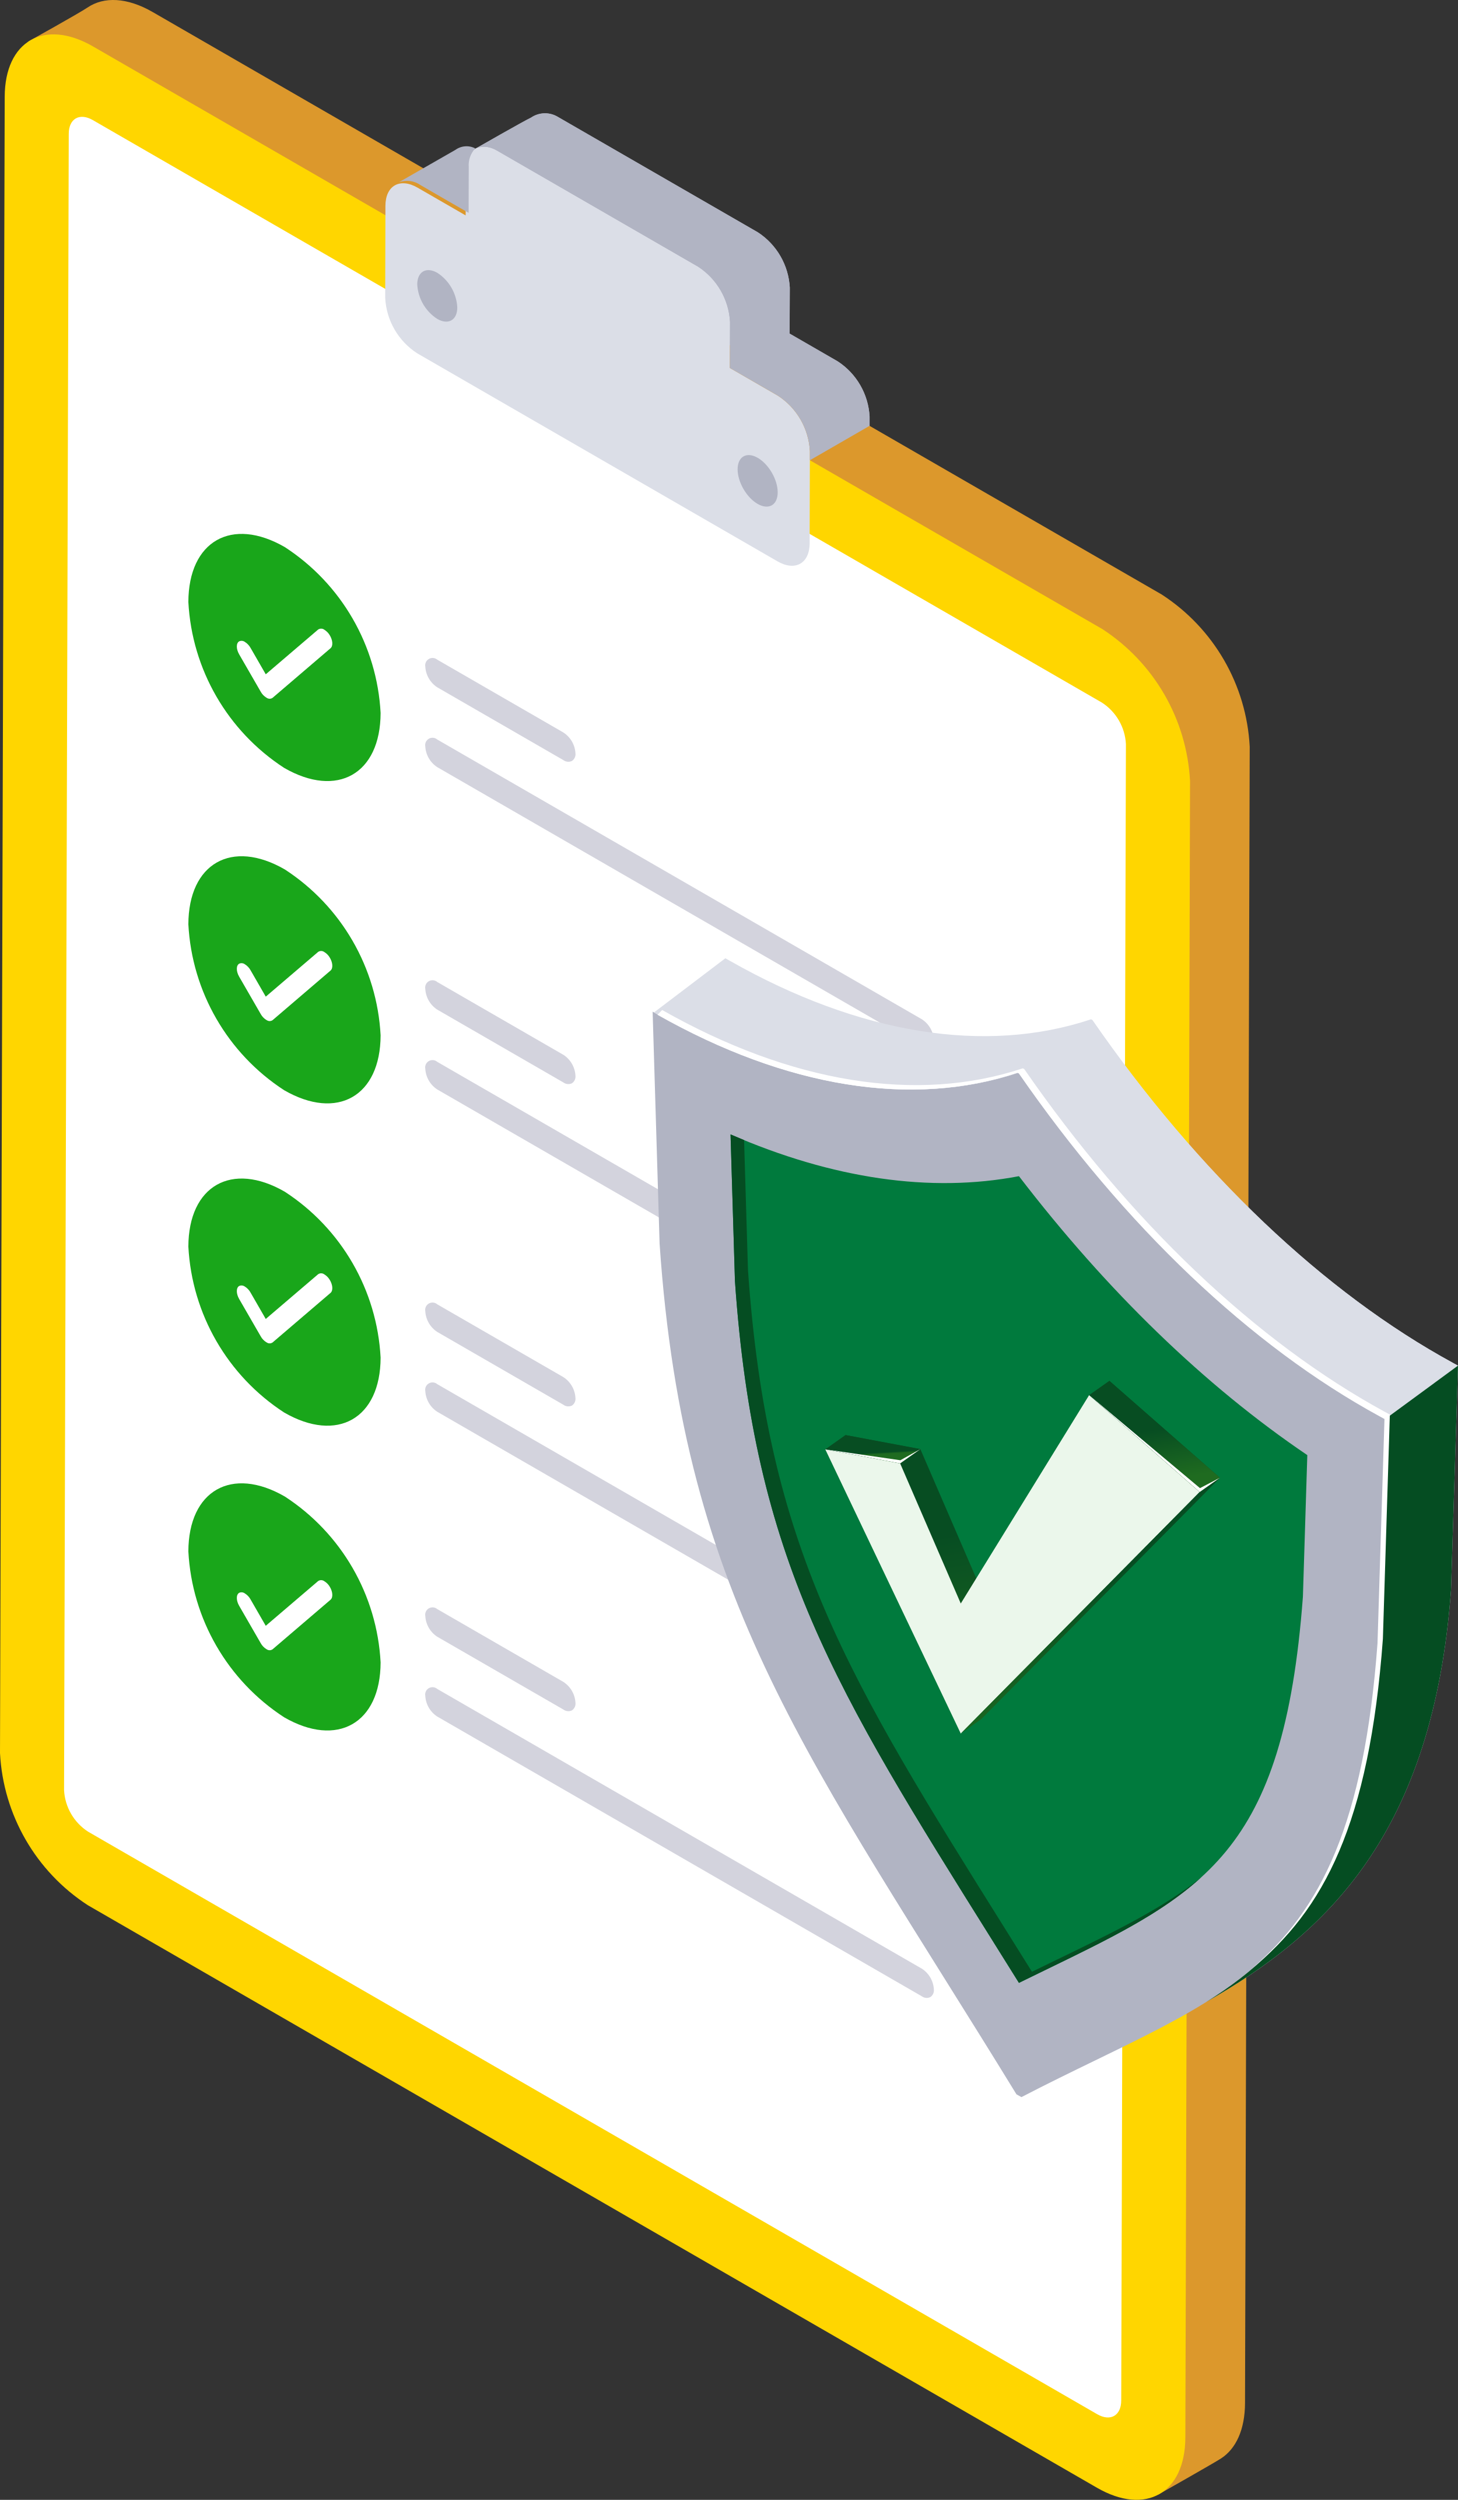 <?xml version="1.0" encoding="UTF-8"?>
<svg width="105px" height="180px" viewBox="0 0 105 180" version="1.1" xmlns="http://www.w3.org/2000/svg" xmlns:xlink="http://www.w3.org/1999/xlink">
    <rect x="0" y="0" width="105" height="180" fill="#333333" stroke="none"/>
    <title>Slice 1</title>
    <defs>
        <linearGradient x1="130.668%" y1="78.841%" x2="120.837%" y2="27.567%" id="linearGradient-1">
            <stop stop-color="#1F6B20" offset="0%"></stop>
            <stop stop-color="#074D22" offset="100%"></stop>
        </linearGradient>
        <linearGradient x1="130.667%" y1="84.394%" x2="119.001%" y2="23.581%" id="linearGradient-2">
            <stop stop-color="#1F6B20" offset="0%"></stop>
            <stop stop-color="#074D22" offset="100%"></stop>
        </linearGradient>
        <linearGradient x1="130.666%" y1="53.132%" x2="129.571%" y2="47.412%" id="linearGradient-3">
            <stop stop-color="#1F6B20" offset="0%"></stop>
            <stop stop-color="#074D22" offset="100%"></stop>
        </linearGradient>
        <linearGradient x1="130.657%" y1="75.522%" x2="121.928%" y2="29.994%" id="linearGradient-4">
            <stop stop-color="#1F6B20" offset="0%"></stop>
            <stop stop-color="#074D22" offset="100%"></stop>
        </linearGradient>
    </defs>
    <g id="Page-1" stroke="none" stroke-width="1" fill="none" fill-rule="evenodd">
        <g id="prod1" transform="translate(0, -0)" fill-rule="nonzero">
            <g id="Group">
                <path d="M62.625,29.997 L62.625,30.657 L62.609,35.964 L62.609,36.623 C62.601,38.093 61.568,38.679 60.291,37.94 L34.339,22.96 C32.977,22.079 32.122,20.597 32.039,18.977 L32.039,18.317 L32.054,13.019 L32.054,12.352 C32.054,10.889 33.095,10.296 34.371,11.035 L34.209,10.718 C34.209,10.718 37.762,8.686 38.242,8.466 C38.812,8.075 39.558,8.05 40.153,8.401 L54.577,16.724 C55.936,17.609 56.79,19.089 56.877,20.707 L56.861,24.015 L60.324,26.014 C61.684,26.898 62.539,28.378 62.625,29.997 Z" id="Path" fill="#AEAEBC"></path>
                <path d="M83.677,42.817 C87.415,45.245 89.766,49.315 90,53.765 L89.662,173.028 C89.657,174.95 89.005,176.324 87.944,177.014 C87.409,177.364 83.389,179.635 83.389,179.635 L2.04,2.986 C2.04,2.986 5.693,0.955 6.313,0.536 C7.477,-0.25 9.147,-0.2 11,0.87 L83.678,42.816 L83.678,42.817 L83.677,42.817 Z" id="Path" fill="#DC982C"></path>
                <path d="M79.38,45.292 C83.119,47.72 85.469,51.791 85.703,56.242 L85.365,175.504 C85.353,179.53 82.505,181.152 79,179.13 L6.323,137.183 C2.585,134.756 0.235,130.686 1.54654067e-15,126.235 L0.339,6.971 C0.349,2.946 3.199,1.323 6.702,3.345 L79.38,45.292 Z" id="Path" fill="#FFD600"></path>
                <path d="M79.362,50.594 C80.381,51.256 81.021,52.365 81.085,53.577 L80.747,172.841 C80.747,173.938 79.967,174.386 79.012,173.832 L6.336,131.885 C5.317,131.222 4.676,130.111 4.613,128.896 L4.951,9.638 C4.951,8.542 5.731,8.098 6.686,8.648 L79.363,50.594 L79.362,50.594 Z" id="Path" fill="#FFFFFF"></path>
                <path d="M20.509,107.755 C24.588,110.404 27.153,114.845 27.41,119.701 C27.398,124.09 24.289,125.861 20.462,123.653 C16.386,121.004 13.823,116.566 13.565,111.711 C13.577,107.322 16.687,105.55 20.508,107.755 L20.509,107.755 Z" id="Path" fill="#19A61A"></path>
                <path d="M40.578,121.11 C41.088,121.442 41.41,121.998 41.443,122.606 C41.468,122.823 41.369,123.036 41.187,123.156 C40.987,123.251 40.751,123.227 40.573,123.095 L31.488,117.852 C30.982,117.521 30.663,116.969 30.629,116.364 C30.587,116.144 30.69,115.92 30.884,115.808 C31.079,115.696 31.324,115.719 31.494,115.865 L40.578,121.109 L40.578,121.11 L40.578,121.11 Z M66.394,141.757 C66.902,142.089 67.222,142.644 67.254,143.25 C67.278,143.468 67.179,143.681 66.997,143.801 C66.799,143.896 66.565,143.874 66.388,143.743 L31.488,123.599 C30.981,123.269 30.662,122.717 30.628,122.112 C30.586,121.891 30.688,121.667 30.884,121.555 C31.079,121.443 31.324,121.467 31.494,121.615 L66.394,141.758 L66.394,141.757 L66.394,141.757 Z" id="Shape" fill="#D3D3DD"></path>
                <path d="M20.509,85.81 C24.588,88.459 27.153,92.899 27.41,97.755 C27.398,102.144 24.289,103.916 20.462,101.707 C16.386,99.058 13.823,94.62 13.565,89.765 C13.577,85.375 16.687,83.605 20.508,85.809 L20.509,85.81 Z" id="Path" fill="#19A61A"></path>
                <path d="M23.36,91.763 C23.504,91.851 23.627,91.971 23.72,92.113 C23.967,92.489 24.003,92.924 23.805,93.094 L19.635,96.66 C19.51,96.751 19.343,96.754 19.215,96.668 L19.183,96.65 C19.014,96.546 18.874,96.4 18.778,96.226 L17.226,93.538 C16.998,93.144 17,92.727 17.226,92.595 C17.359,92.536 17.514,92.553 17.632,92.638 C17.802,92.743 17.944,92.891 18.041,93.067 L19.138,94.972 L22.907,91.753 C23.044,91.658 23.226,91.662 23.359,91.763 L23.36,91.763 Z M23.36,113.857 C23.504,113.945 23.627,114.065 23.72,114.207 C23.967,114.583 24.003,115.018 23.805,115.188 L19.635,118.754 C19.51,118.845 19.343,118.848 19.215,118.762 L19.183,118.744 C19.014,118.64 18.874,118.494 18.778,118.32 L17.226,115.631 C16.998,115.238 17,114.821 17.226,114.689 C17.359,114.63 17.514,114.647 17.632,114.732 C17.802,114.837 17.944,114.985 18.041,115.161 L19.138,117.066 L22.907,113.847 C23.044,113.752 23.227,113.756 23.359,113.857 L23.36,113.857 Z" id="Shape" fill="#FFFFFF"></path>
                <path d="M40.578,99.163 C41.088,99.495 41.41,100.051 41.442,100.66 C41.467,100.877 41.368,101.09 41.186,101.21 C40.986,101.304 40.75,101.281 40.572,101.148 L31.488,95.905 C30.982,95.574 30.663,95.022 30.628,94.418 C30.585,94.197 30.688,93.973 30.883,93.86 C31.079,93.748 31.324,93.772 31.494,93.92 L40.578,99.163 L40.578,99.163 Z M66.394,119.812 C66.902,120.144 67.222,120.699 67.254,121.305 C67.279,121.523 67.179,121.736 66.997,121.856 C66.799,121.951 66.564,121.928 66.388,121.797 L31.488,101.654 C30.982,101.323 30.663,100.771 30.629,100.167 C30.587,99.947 30.69,99.723 30.884,99.611 C31.079,99.499 31.324,99.522 31.494,99.668 L66.394,119.812 L66.394,119.812 Z" id="Shape" fill="#D3D3DD"></path>
                <path d="M20.509,62.602 C24.588,65.251 27.153,69.691 27.41,74.547 C27.398,78.937 24.289,80.707 20.462,78.5 C16.386,75.851 13.823,71.412 13.565,66.557 C13.577,62.167 16.687,60.397 20.508,62.602 L20.509,62.602 Z" id="Path" fill="#19A61A"></path>
                <path d="M23.36,68.554 C23.504,68.641 23.627,68.761 23.72,68.904 C23.967,69.28 24.003,69.714 23.805,69.884 L19.635,73.453 C19.51,73.543 19.343,73.546 19.215,73.46 L19.183,73.443 C19.014,73.339 18.874,73.193 18.778,73.018 L17.226,70.33 C16.998,69.936 17,69.52 17.226,69.389 C17.359,69.33 17.514,69.345 17.632,69.43 C17.802,69.535 17.944,69.683 18.042,69.859 L19.139,71.764 L22.907,68.545 C23.044,68.449 23.227,68.453 23.36,68.555 L23.36,68.554 L23.36,68.554 Z" id="Path" fill="#FFFFFF"></path>
                <path d="M40.578,75.955 C41.088,76.287 41.41,76.843 41.442,77.451 C41.467,77.669 41.368,77.882 41.186,78.003 C40.985,78.097 40.75,78.073 40.572,77.941 L31.488,72.697 C30.982,72.366 30.663,71.814 30.628,71.21 C30.585,70.989 30.688,70.765 30.883,70.652 C31.079,70.54 31.324,70.564 31.494,70.712 L40.578,75.955 L40.578,75.955 Z M66.394,96.603 C66.902,96.936 67.222,97.491 67.254,98.097 C67.279,98.315 67.179,98.527 66.997,98.647 C66.799,98.743 66.564,98.721 66.388,98.589 L31.488,78.446 C30.982,78.115 30.663,77.563 30.628,76.959 C30.585,76.738 30.688,76.514 30.883,76.401 C31.079,76.289 31.324,76.313 31.494,76.461 L66.394,96.604 L66.394,96.603 Z" id="Shape" fill="#D3D3DD"></path>
                <path d="M20.509,39.392 C24.588,42.041 27.153,46.482 27.41,51.338 C27.398,55.728 24.289,57.498 20.462,55.291 C16.386,52.642 13.822,48.203 13.565,43.348 C13.577,38.958 16.687,37.187 20.508,39.392 L20.509,39.392 Z" id="Path" fill="#19A61A"></path>
                <path d="M23.36,45.346 C23.504,45.435 23.627,45.554 23.72,45.696 C23.967,46.073 24.003,46.506 23.805,46.676 L19.635,50.243 C19.51,50.334 19.343,50.337 19.215,50.251 L19.183,50.233 C19.014,50.129 18.875,49.983 18.778,49.809 L17.226,47.12 C16.998,46.726 17,46.31 17.226,46.178 C17.359,46.119 17.514,46.134 17.632,46.219 C17.802,46.325 17.943,46.473 18.042,46.649 L19.139,48.553 L22.907,45.334 C23.044,45.239 23.227,45.243 23.36,45.344 L23.36,45.346 L23.36,45.346 Z" id="Path" fill="#FFFFFF"></path>
                <path d="M40.578,52.747 C41.088,53.079 41.41,53.635 41.443,54.243 C41.468,54.46 41.369,54.673 41.187,54.793 C40.987,54.888 40.751,54.865 40.573,54.732 L31.488,49.489 C30.982,49.158 30.663,48.606 30.629,48.002 C30.588,47.782 30.691,47.559 30.885,47.447 C31.079,47.335 31.323,47.357 31.494,47.502 L40.578,52.746 L40.578,52.747 Z M66.394,73.395 C66.902,73.727 67.222,74.282 67.254,74.887 C67.279,75.105 67.18,75.318 66.997,75.439 C66.799,75.534 66.565,75.512 66.388,75.381 L31.488,55.237 C30.981,54.907 30.662,54.355 30.628,53.75 C30.585,53.529 30.688,53.305 30.883,53.192 C31.079,53.08 31.324,53.104 31.494,53.252 L66.394,73.395 L66.394,73.395 Z" id="Shape" fill="#D3D3DD"></path>
                <path d="M56.026,28.494 C57.385,29.378 58.24,30.859 58.324,32.478 L58.324,33.14 L58.309,38.442 L58.309,39.103 C58.309,40.571 57.268,41.155 55.996,40.421 L30.044,25.439 C28.683,24.558 27.827,23.079 27.741,21.459 L27.741,20.796 L27.756,15.496 L27.756,14.833 C27.756,13.367 28.796,12.775 30.073,13.513 L33.535,15.511 L33.545,12.201 C33.549,10.735 34.58,10.141 35.857,10.878 L50.275,19.202 C51.634,20.086 52.488,21.567 52.572,23.185 L52.562,26.495 L56.026,28.494 Z" id="Path" fill="#DBDEE7"></path>
                <path d="M31.498,19.647 C32.346,20.2 32.879,21.125 32.932,22.135 C32.932,23.053 32.283,23.42 31.49,22.963 C30.638,22.413 30.101,21.487 30.048,20.473 C30.053,19.56 30.698,19.187 31.498,19.647 Z M55.586,36.382 C56.149,36.055 56.147,35.002 55.583,34.032 C55.018,33.06 54.104,32.538 53.541,32.865 C52.979,33.191 52.981,34.244 53.545,35.215 C54.109,36.187 55.023,36.709 55.586,36.382 L55.586,36.382 Z M62.626,30.003 L62.626,30.661 L58.325,33.141 L58.325,32.483 C58.24,30.861 57.384,29.378 56.023,28.491 L52.56,26.493 L52.577,23.184 C52.488,21.567 51.633,20.088 50.276,19.202 L35.855,10.879 C35.404,10.557 34.821,10.481 34.302,10.675 C34.855,10.358 37.816,8.668 38.245,8.473 C38.815,8.082 39.561,8.057 40.156,8.408 L54.58,16.731 C55.938,17.616 56.793,19.095 56.88,20.713 L56.864,24.022 L60.327,26.02 C61.686,26.904 62.541,28.385 62.626,30.004 L62.626,30.003 Z M34.227,10.685 C33.891,11.044 33.72,11.527 33.757,12.017 L33.748,15.326 L32.261,14.472 L30.284,13.328 C29.829,13.009 29.246,12.933 28.724,13.124 L32.797,10.791 C33.217,10.489 33.769,10.448 34.227,10.684 L34.227,10.685 Z" id="Shape" fill="#B1B4C3"></path>
            </g>
            <g id="Group" transform="translate(47, 69)">
                <path d="M52.406,32.983 C43.119,27.924 34.04,19.293 26.432,8.298 L26.328,8.242 C18.72,10.776 9.641,9.311 0.355,4.045 L7.10542736e-15,3.844 L0.502,20.552 C2.264,46.45 11.437,57.722 26.202,81.802 L26.561,82.002 C41.325,74.34 50.499,73.266 52.261,49.327 L52.762,33.177 L52.408,32.983 L52.406,32.983 Z" id="Path" fill="#B1B4C3"></path>
                <path d="M57.644,29.14 C48.357,24.08 39.278,15.45 31.67,4.454 L31.566,4.397 C23.958,6.932 14.879,5.467 5.592,0.2 L5.238,0 L0.099,3.9 L0.355,4.045 C9.641,9.311 18.72,10.776 26.329,8.242 L26.432,8.298 C34.042,19.293 43.12,27.923 52.406,32.983 L52.761,33.177 L52.259,49.327 C51.109,64.952 46.799,70.835 39.842,75.167 C48.535,70.224 56.204,63.046 57.497,45.485 L57.998,29.335 L57.644,29.141 L57.644,29.139 L57.644,29.14 Z" id="Path" fill="#DBDEE7"></path>
                <path d="M58,29.333 L57.646,29.139 C48.359,24.081 39.28,15.452 31.672,4.455 L31.568,4.398 L26.33,8.242 L26.434,8.298 C34.044,19.294 43.121,27.923 52.408,32.983 L52.762,33.177 L58,29.335 L58,29.333 Z" id="Path" fill="#DBDEE7"></path>
                <path d="M52.762,33.175 L52.26,49.326 C51.11,64.95 46.801,70.833 39.843,75.166 C48.537,70.222 56.205,63.045 57.498,45.484 L58,29.333 L52.762,33.175 Z" id="Path" fill="#054D22"></path>
                <path d="M24.545,70.839 C13.085,52.533 7.319,43.323 5.928,23.231 L5.611,12.683 C12.97,15.887 20.024,16.908 26.381,15.69 C32.735,23.975 39.789,30.797 47.148,35.775 L46.831,45.97 C45.441,64.518 39.674,67.318 28.213,72.882 C27.613,73.174 27.003,73.469 26.379,73.775 L24.543,70.838 L24.545,70.839 Z" id="Path" fill="#007A3D"></path>
                <path d="M29.152,72.084 C28.553,72.376 27.943,72.671 27.319,72.977 L25.483,70.04 C14.021,51.734 8.257,42.524 6.866,22.432 L6.586,13.09 C6.26,12.958 5.935,12.822 5.611,12.683 L5.928,23.231 C7.318,43.323 13.084,52.533 24.545,70.839 L26.381,73.776 L28.214,72.883 C32.891,70.613 36.618,68.803 39.489,66.195 C36.759,68.39 33.337,70.055 29.154,72.086 L29.152,72.084 Z" id="Path" fill="#054D22"></path>
                <polygon id="Path" fill="#001A46" points="14.682 35.441 23.742 54.443 39.719 38.295 32.326 31.814 23.743 45.748 19.689 36.381 14.682 35.441"></polygon>
                <polygon id="Path" fill="url(#linearGradient-1)" points="13.887 34.332 23.647 54.797 40.853 37.405 32.892 30.426 23.647 45.433 19.281 35.344 13.887 34.332"></polygon>
                <polygon id="Path" fill="#EBF7EB" points="12.433 35.359 22.191 55.825 39.397 38.432 31.437 31.453 22.191 46.46 17.825 36.372 12.433 35.359"></polygon>
                <polygon id="Path" fill="url(#linearGradient-2)" points="40.853 37.405 39.397 38.432 22.191 55.825 23.647 54.797"></polygon>
                <polygon id="Path" fill="url(#linearGradient-3)" points="13.886 34.332 12.433 35.359 17.825 36.372 19.281 35.344 13.886 34.332"></polygon>
                <polygon id="Path" fill="url(#linearGradient-4)" points="39.397 38.432 31.436 31.453 32.891 30.426 40.853 37.405"></polygon>
                <path d="M17.84,36.145 L12.433,35.359 L17.825,36.371 L19.281,35.344 L17.841,36.145 L17.84,36.145 Z M39.397,38.432 L31.436,31.453 L39.419,38.153 L40.853,37.405 L39.397,38.432 Z" id="Shape" fill="#FFFFFF"></path>
                <path d="M52.737,32.664 C43.451,27.605 34.372,18.974 26.763,7.979 L26.661,7.923 C19.051,10.457 9.972,8.992 0.687,3.726 L0.348,4.07 C9.618,9.314 18.678,10.772 26.274,8.24 L26.376,8.297 C33.986,19.292 43.066,27.921 52.35,32.981 L52.705,33.175 L52.203,49.326 C51.249,62.292 48.119,68.549 43.105,72.779 C48.345,68.543 51.612,62.303 52.59,49.007 L53.092,32.856 L52.737,32.662 L52.737,32.664 Z" id="Path" fill="#FFFFFF"></path>
            </g>
        </g>
    </g>
</svg>